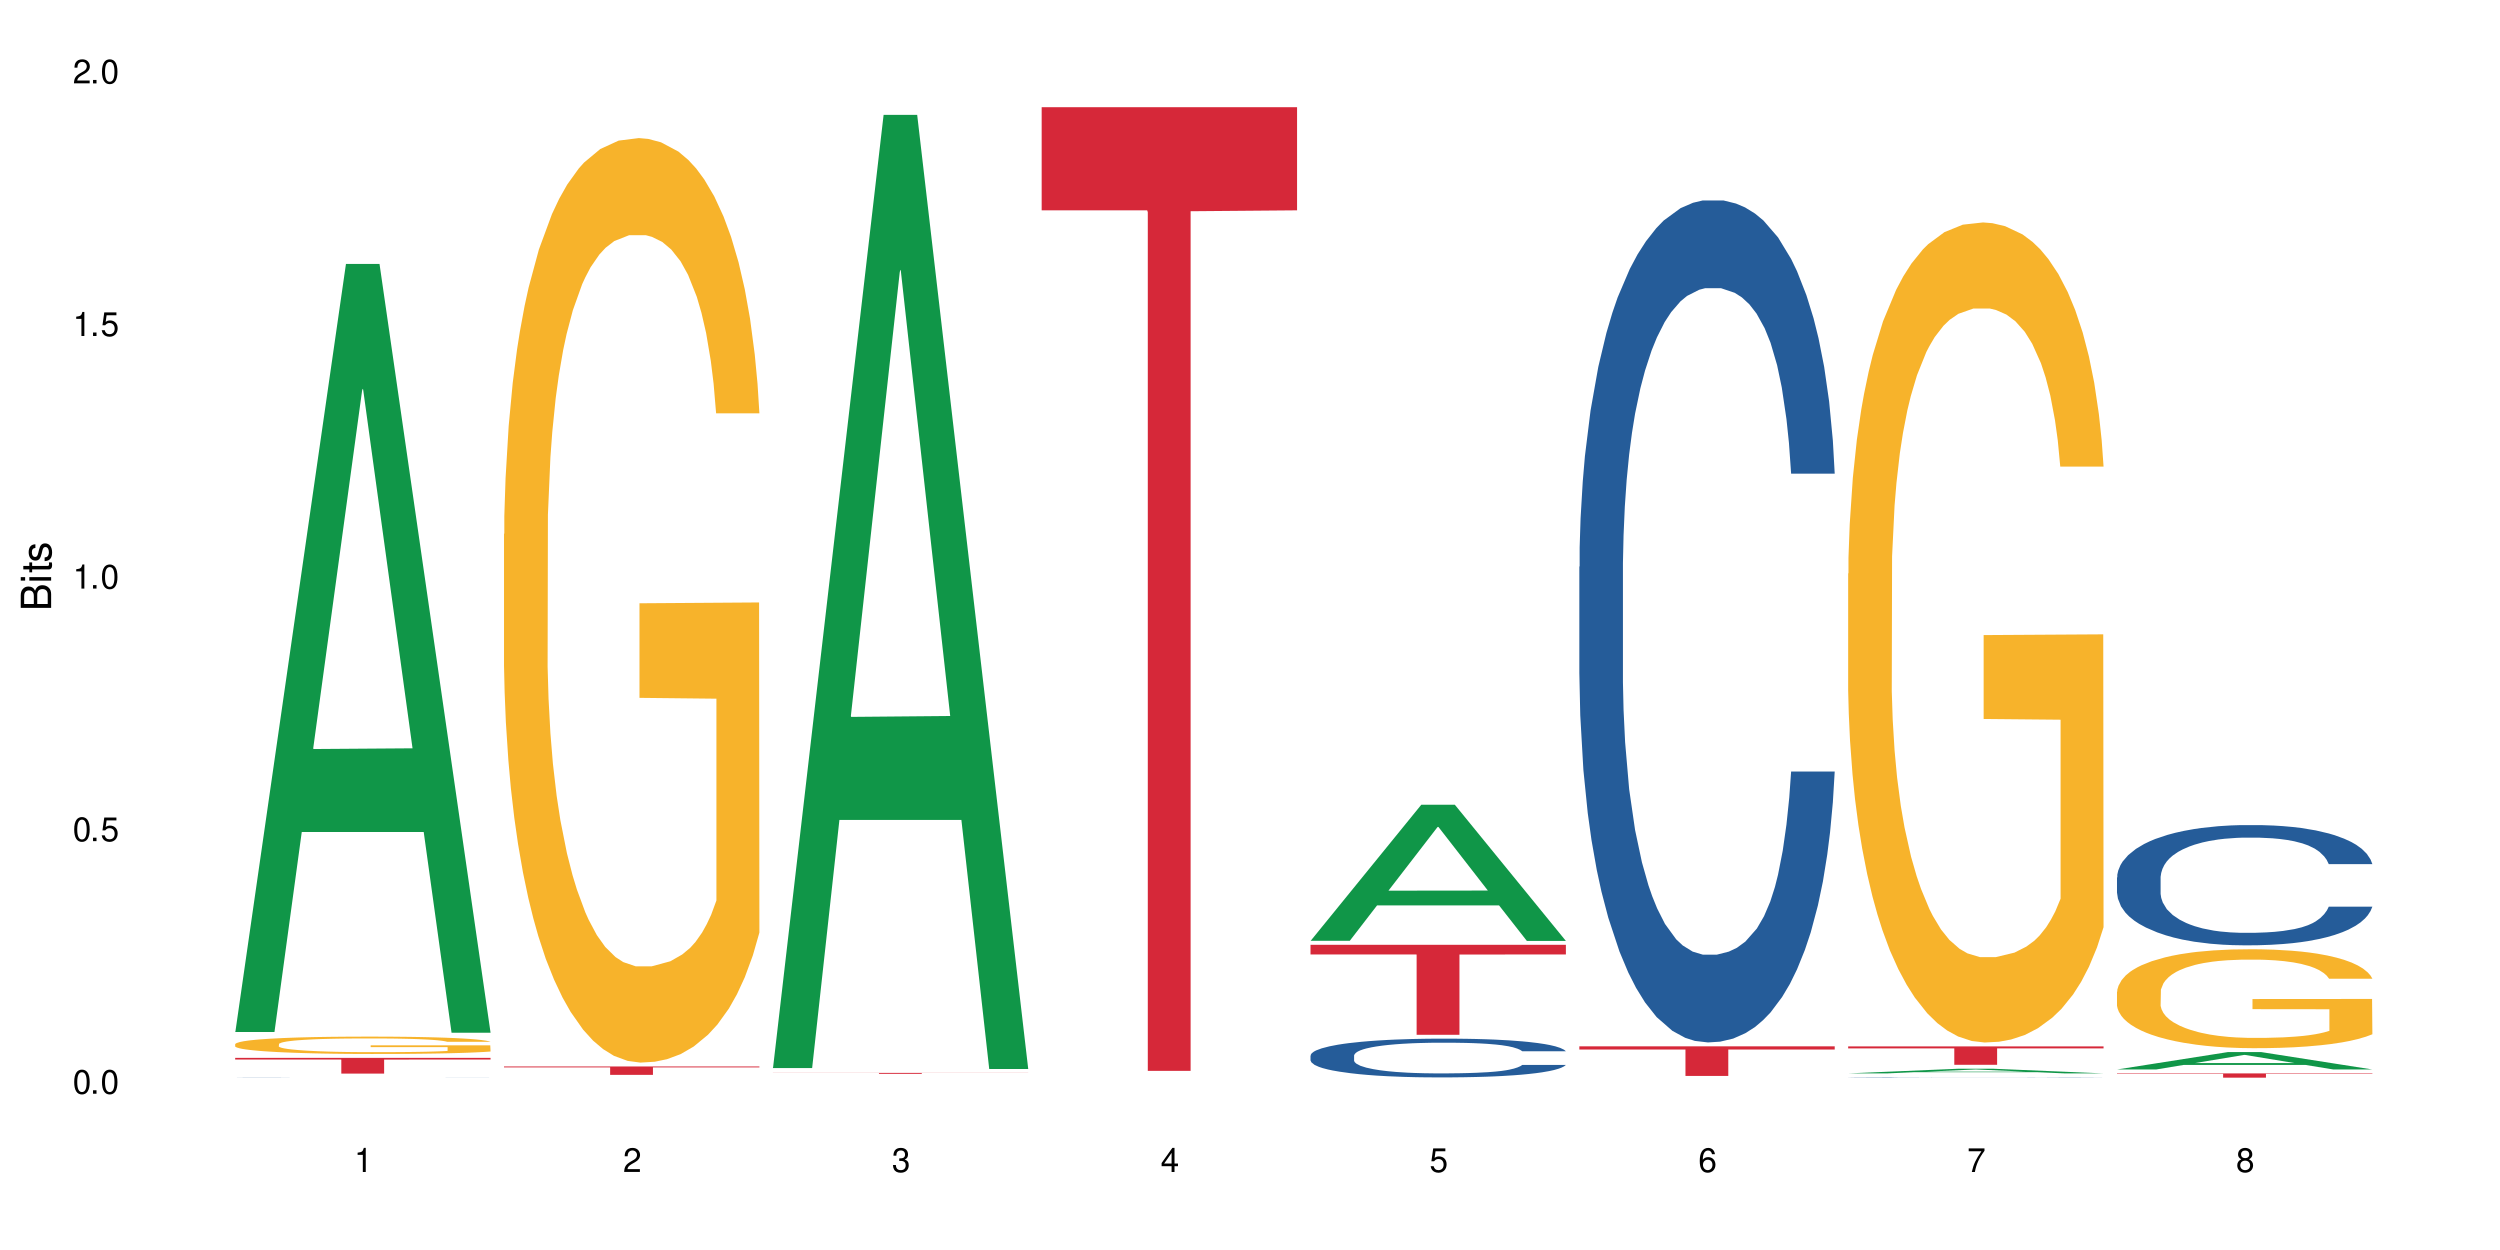 <?xml version="1.0" encoding="UTF-8"?>
<svg xmlns="http://www.w3.org/2000/svg" xmlns:xlink="http://www.w3.org/1999/xlink" width="720" height="360" viewBox="0 0 720 360">
<defs>
<g>
<g id="glyph-0-0">
</g>
<g id="glyph-0-1">
<path d="M 2.641 -6.938 C 2 -6.938 1.422 -6.656 1.078 -6.172 C 0.641 -5.562 0.406 -4.641 0.406 -3.359 C 0.406 -1.016 1.188 0.219 2.641 0.219 C 4.078 0.219 4.859 -1.016 4.859 -3.297 C 4.859 -4.641 4.656 -5.547 4.203 -6.172 C 3.844 -6.656 3.281 -6.938 2.641 -6.938 Z M 2.641 -6.188 C 3.547 -6.188 4 -5.25 4 -3.375 C 4 -1.406 3.562 -0.484 2.625 -0.484 C 1.734 -0.484 1.281 -1.438 1.281 -3.344 C 1.281 -5.25 1.734 -6.188 2.641 -6.188 Z M 2.641 -6.188 "/>
</g>
<g id="glyph-0-2">
<path d="M 1.828 -1 L 0.828 -1 L 0.828 0 L 1.828 0 Z M 1.828 -1 "/>
</g>
<g id="glyph-0-3">
<path d="M 4.562 -6.797 L 1.062 -6.797 L 0.547 -3.094 L 1.328 -3.094 C 1.719 -3.562 2.047 -3.734 2.578 -3.734 C 3.484 -3.734 4.062 -3.109 4.062 -2.094 C 4.062 -1.125 3.484 -0.531 2.578 -0.531 C 1.828 -0.531 1.375 -0.906 1.188 -1.672 L 0.328 -1.672 C 0.453 -1.109 0.547 -0.844 0.75 -0.594 C 1.125 -0.078 1.828 0.219 2.594 0.219 C 3.969 0.219 4.922 -0.781 4.922 -2.219 C 4.922 -3.562 4.031 -4.484 2.719 -4.484 C 2.25 -4.484 1.859 -4.359 1.469 -4.062 L 1.734 -5.969 L 4.562 -5.969 Z M 4.562 -6.797 "/>
</g>
<g id="glyph-0-4">
<path d="M 2.484 -4.938 L 2.484 0 L 3.328 0 L 3.328 -6.938 L 2.766 -6.938 C 2.469 -5.875 2.281 -5.734 0.984 -5.562 L 0.984 -4.938 Z M 2.484 -4.938 "/>
</g>
<g id="glyph-0-5">
<path d="M 4.859 -0.828 L 1.281 -0.828 C 1.359 -1.406 1.672 -1.781 2.5 -2.281 L 3.469 -2.828 C 4.406 -3.344 4.906 -4.062 4.906 -4.906 C 4.906 -5.484 4.672 -6.031 4.266 -6.406 C 3.859 -6.766 3.375 -6.938 2.719 -6.938 C 1.859 -6.938 1.219 -6.625 0.844 -6.031 C 0.609 -5.672 0.5 -5.234 0.484 -4.531 L 1.328 -4.531 C 1.359 -5.016 1.406 -5.281 1.531 -5.516 C 1.75 -5.938 2.188 -6.203 2.703 -6.203 C 3.469 -6.203 4.031 -5.641 4.031 -4.891 C 4.031 -4.344 3.719 -3.859 3.125 -3.516 L 2.234 -3 C 0.812 -2.172 0.406 -1.531 0.328 -0.016 L 4.859 -0.016 Z M 4.859 -0.828 "/>
</g>
<g id="glyph-0-6">
<path d="M 2.125 -3.188 L 2.578 -3.188 C 3.5 -3.188 3.984 -2.766 3.984 -1.922 C 3.984 -1.062 3.469 -0.531 2.594 -0.531 C 1.656 -0.531 1.203 -1 1.156 -2.016 L 0.312 -2.016 C 0.344 -1.453 0.438 -1.094 0.609 -0.781 C 0.953 -0.109 1.625 0.219 2.547 0.219 C 3.953 0.219 4.859 -0.625 4.859 -1.938 C 4.859 -2.828 4.516 -3.297 3.703 -3.594 C 4.344 -3.844 4.656 -4.328 4.656 -5.031 C 4.656 -6.219 3.875 -6.938 2.578 -6.938 C 1.203 -6.938 0.484 -6.172 0.453 -4.703 L 1.297 -4.703 C 1.312 -5.125 1.344 -5.359 1.453 -5.578 C 1.641 -5.969 2.062 -6.203 2.594 -6.203 C 3.344 -6.203 3.797 -5.75 3.797 -5 C 3.797 -4.516 3.609 -4.219 3.25 -4.047 C 3.016 -3.953 2.703 -3.922 2.125 -3.906 Z M 2.125 -3.188 "/>
</g>
<g id="glyph-0-7">
<path d="M 3.141 -1.672 L 3.141 0 L 3.984 0 L 3.984 -1.672 L 4.984 -1.672 L 4.984 -2.438 L 3.984 -2.438 L 3.984 -6.938 L 3.359 -6.938 L 0.266 -2.578 L 0.266 -1.672 Z M 3.141 -2.438 L 1 -2.438 L 3.141 -5.5 Z M 3.141 -2.438 "/>
</g>
<g id="glyph-0-8">
<path d="M 4.781 -5.125 C 4.609 -6.266 3.891 -6.938 2.844 -6.938 C 2.094 -6.938 1.422 -6.578 1.031 -5.953 C 0.594 -5.266 0.406 -4.422 0.406 -3.172 C 0.406 -2 0.578 -1.25 0.984 -0.641 C 1.359 -0.078 1.953 0.219 2.703 0.219 C 3.984 0.219 4.922 -0.75 4.922 -2.094 C 4.922 -3.375 4.062 -4.281 2.844 -4.281 C 2.172 -4.281 1.641 -4.031 1.281 -3.516 C 1.281 -5.234 1.828 -6.188 2.797 -6.188 C 3.391 -6.188 3.797 -5.797 3.938 -5.125 Z M 2.734 -3.531 C 3.547 -3.531 4.062 -2.953 4.062 -2.031 C 4.062 -1.156 3.484 -0.531 2.703 -0.531 C 1.922 -0.531 1.328 -1.188 1.328 -2.078 C 1.328 -2.938 1.906 -3.531 2.734 -3.531 Z M 2.734 -3.531 "/>
</g>
<g id="glyph-0-9">
<path d="M 4.984 -6.797 L 0.438 -6.797 L 0.438 -5.969 L 4.109 -5.969 C 2.5 -3.656 1.828 -2.234 1.328 0 L 2.219 0 C 2.594 -2.172 3.453 -4.047 4.984 -6.094 Z M 4.984 -6.797 "/>
</g>
<g id="glyph-0-10">
<path d="M 3.75 -3.656 C 4.469 -4.094 4.688 -4.438 4.688 -5.078 C 4.688 -6.172 3.844 -6.938 2.641 -6.938 C 1.438 -6.938 0.594 -6.172 0.594 -5.094 C 0.594 -4.438 0.812 -4.094 1.516 -3.656 C 0.734 -3.266 0.359 -2.703 0.359 -1.922 C 0.359 -0.656 1.281 0.219 2.641 0.219 C 3.984 0.219 4.922 -0.656 4.922 -1.922 C 4.922 -2.703 4.531 -3.266 3.75 -3.656 Z M 2.641 -6.188 C 3.359 -6.188 3.812 -5.75 3.812 -5.062 C 3.812 -4.406 3.344 -3.984 2.641 -3.984 C 1.922 -3.984 1.453 -4.406 1.453 -5.078 C 1.453 -5.75 1.922 -6.188 2.641 -6.188 Z M 2.641 -3.266 C 3.484 -3.266 4.062 -2.719 4.062 -1.906 C 4.062 -1.078 3.484 -0.531 2.625 -0.531 C 1.797 -0.531 1.219 -1.094 1.219 -1.906 C 1.219 -2.719 1.781 -3.266 2.641 -3.266 Z M 2.641 -3.266 "/>
</g>
<g id="glyph-1-0">
</g>
<g id="glyph-1-1">
<path d="M 0 -0.953 L 0 -4.891 C 0 -5.719 -0.234 -6.344 -0.734 -6.797 C -1.188 -7.234 -1.812 -7.469 -2.5 -7.469 C -3.547 -7.469 -4.188 -7 -4.625 -5.875 C -4.984 -6.688 -5.625 -7.094 -6.531 -7.094 C -7.172 -7.094 -7.734 -6.859 -8.141 -6.391 C -8.562 -5.922 -8.75 -5.344 -8.75 -4.5 L -8.75 -0.953 Z M -4.984 -2.062 L -7.766 -2.062 L -7.766 -4.219 C -7.766 -4.844 -7.688 -5.203 -7.453 -5.5 C -7.219 -5.812 -6.859 -5.969 -6.375 -5.969 C -5.891 -5.969 -5.531 -5.812 -5.297 -5.5 C -5.062 -5.203 -4.984 -4.844 -4.984 -4.219 Z M -0.984 -2.062 L -4 -2.062 L -4 -4.781 C -4 -5.766 -3.438 -6.359 -2.484 -6.359 C -1.547 -6.359 -0.984 -5.766 -0.984 -4.781 Z M -0.984 -2.062 "/>
</g>
<g id="glyph-1-2">
<path d="M -6.281 -1.797 L -6.281 -0.797 L 0 -0.797 L 0 -1.797 Z M -8.75 -1.797 L -8.75 -0.797 L -7.484 -0.797 L -7.484 -1.797 Z M -8.75 -1.797 "/>
</g>
<g id="glyph-1-3">
<path d="M -6.281 -3.047 L -6.281 -2.016 L -8.016 -2.016 L -8.016 -1.016 L -6.281 -1.016 L -6.281 -0.172 L -5.469 -0.172 L -5.469 -1.016 L -0.719 -1.016 C -0.078 -1.016 0.281 -1.453 0.281 -2.234 C 0.281 -2.5 0.25 -2.719 0.188 -3.047 L -0.641 -3.047 C -0.609 -2.906 -0.594 -2.766 -0.594 -2.562 C -0.594 -2.141 -0.719 -2.016 -1.156 -2.016 L -5.469 -2.016 L -5.469 -3.047 Z M -6.281 -3.047 "/>
</g>
<g id="glyph-1-4">
<path d="M -4.531 -5.25 C -5.766 -5.25 -6.469 -4.422 -6.469 -2.969 C -6.469 -1.516 -5.719 -0.562 -4.547 -0.562 C -3.562 -0.562 -3.094 -1.062 -2.734 -2.562 L -2.516 -3.484 C -2.344 -4.188 -2.094 -4.469 -1.641 -4.469 C -1.047 -4.469 -0.641 -3.875 -0.641 -3 C -0.641 -2.453 -0.797 -2 -1.062 -1.75 C -1.25 -1.594 -1.422 -1.531 -1.875 -1.469 L -1.875 -0.406 C -0.422 -0.453 0.281 -1.266 0.281 -2.922 C 0.281 -4.5 -0.5 -5.516 -1.719 -5.516 C -2.656 -5.516 -3.172 -4.984 -3.469 -3.734 L -3.703 -2.766 C -3.891 -1.953 -4.156 -1.609 -4.594 -1.609 C -5.188 -1.609 -5.547 -2.125 -5.547 -2.938 C -5.547 -3.75 -5.203 -4.172 -4.531 -4.203 Z M -4.531 -5.25 "/>
</g>
</g>
</defs>
<rect x="-72" y="-36" width="864" height="432" fill="rgb(100%, 100%, 100%)" fill-opacity="1"/>
<path fill-rule="nonzero" fill="rgb(6.275%, 58.824%, 28.235%)" fill-opacity="1" d="M 67.73 297.215 L 67.809 297.008 L 99.637 76.012 L 109.301 76.012 L 141.281 297.422 L 130.047 297.422 L 122.031 239.625 L 86.906 239.625 L 79.047 297.215 L 67.73 297.215 L 90.285 215.719 L 118.809 215.512 L 104.586 112.188 L 104.43 111.977 L 104.27 112.602 L 90.207 215.512 L 90.285 215.719 Z M 67.73 297.215 "/>
<path fill-rule="nonzero" fill="rgb(14.51%, 36.078%, 60%)" fill-opacity="1" d="M 67.73 310.344 L 67.82 310.344 L 67.82 310.34 L 68.09 310.34 L 68.719 310.336 L 69.344 310.336 L 70.961 310.332 L 73.203 310.328 L 77.238 310.328 L 78.766 310.324 L 84.504 310.324 L 86.926 310.32 L 124.957 310.32 L 128.727 310.324 L 133.121 310.324 L 135.184 310.328 L 138.234 310.328 L 139.668 310.332 L 140.746 310.336 L 141.281 310.336 L 128.098 310.336 L 127.379 310.332 L 126.035 310.332 L 124.688 310.328 L 118.77 310.328 L 116.707 310.324 L 96.883 310.324 L 94.191 310.328 L 86.656 310.328 L 85.312 310.332 L 83.785 310.332 L 82.891 310.336 L 81.363 310.336 L 80.828 310.34 L 80.469 310.34 L 80.289 310.344 L 80.289 310.352 L 80.469 310.352 L 80.918 310.355 L 82.082 310.355 L 83.785 310.359 L 85.762 310.363 L 90.156 310.363 L 92.398 310.367 L 120.922 310.367 L 122.715 310.363 L 124.957 310.363 L 126.305 310.359 L 128.188 310.359 L 128.727 310.355 L 141.281 310.355 L 140.746 310.359 L 139.938 310.359 L 139.129 310.363 L 136.441 310.363 L 134.375 310.367 L 130.43 310.367 L 128.367 310.371 L 118.32 310.371 L 115.539 310.375 L 98.227 310.375 L 94.551 310.371 L 81.812 310.371 L 79.301 310.367 L 76.074 310.367 L 74.098 310.363 L 72.754 310.363 L 71.23 310.359 L 70.152 310.359 L 68.898 310.355 L 68 310.352 L 67.73 310.352 Z M 67.73 310.344 "/>
<path fill-rule="nonzero" fill="rgb(96.863%, 70.196%, 16.863%)" fill-opacity="1" d="M 67.73 300.688 L 67.82 300.684 L 67.82 300.59 L 68.18 300.387 L 69.078 300.102 L 70.242 299.867 L 71.5 299.688 L 72.305 299.59 L 73.652 299.453 L 74.816 299.352 L 77.777 299.148 L 81.543 298.957 L 83.609 298.875 L 85.941 298.797 L 89.258 298.711 L 90.785 298.676 L 95.449 298.605 L 100.738 298.559 L 106.57 298.543 L 109.262 298.551 L 112.938 298.566 L 117.961 298.617 L 120.832 298.664 L 123.074 298.711 L 125.406 298.77 L 128.277 298.859 L 130.969 298.969 L 133.121 299.078 L 135.273 299.215 L 137.066 299.363 L 138.594 299.523 L 139.938 299.715 L 140.746 299.875 L 141.281 300.035 L 128.816 300.035 L 128.098 299.875 L 127.289 299.75 L 125.945 299.598 L 124.598 299.488 L 123.254 299.402 L 120.742 299.285 L 118.59 299.211 L 115.898 299.148 L 113.297 299.105 L 110.336 299.078 L 108.543 299.07 L 103.789 299.07 L 99.484 299.102 L 96.973 299.137 L 95.18 299.176 L 92.668 299.242 L 91.141 299.297 L 90.246 299.336 L 87.555 299.477 L 85.762 299.605 L 84.773 299.691 L 83.52 299.828 L 82.621 299.949 L 81.633 300.133 L 81.098 300.27 L 80.379 300.582 L 80.289 301.402 L 80.559 301.578 L 81.098 301.766 L 81.812 301.93 L 82.891 302.102 L 83.965 302.234 L 85.852 302.414 L 87.465 302.531 L 88.719 302.609 L 91.141 302.73 L 92.129 302.773 L 94.461 302.855 L 96.883 302.918 L 99.844 302.973 L 102.086 303 L 105.672 303.023 L 110.246 303.023 L 115.629 302.996 L 119.039 302.961 L 121.371 302.922 L 122.895 302.891 L 124.777 302.84 L 126.125 302.797 L 127.379 302.746 L 128.906 302.668 L 128.906 301.578 L 106.75 301.57 L 106.75 301.062 L 141.195 301.055 L 141.281 302.84 L 139.398 302.965 L 137.066 303.082 L 134.824 303.176 L 132.492 303.254 L 129.176 303.34 L 126.484 303.395 L 122.355 303.457 L 118.59 303.5 L 114.645 303.527 L 111.145 303.539 L 107.02 303.543 L 103.34 303.535 L 99.395 303.508 L 96.254 303.473 L 93.383 303.426 L 90.516 303.367 L 86.926 303.27 L 84.594 303.191 L 82.172 303.098 L 79.75 302.984 L 77.598 302.859 L 76.164 302.766 L 74.727 302.656 L 73.203 302.516 L 71.766 302.363 L 70.691 302.219 L 69.703 302.062 L 68.988 301.91 L 68.27 301.703 L 67.91 301.539 L 67.73 301.398 Z M 67.73 300.688 "/>
<path fill-rule="nonzero" fill="rgb(83.922%, 15.686%, 22.353%)" fill-opacity="1" d="M 67.73 304.668 L 141.281 304.668 L 141.281 305.152 L 110.629 305.156 L 110.629 309.195 L 98.297 309.195 L 98.297 305.16 L 98.117 305.152 L 67.73 305.152 Z M 67.73 304.668 "/>
<path fill-rule="nonzero" fill="rgb(96.863%, 70.196%, 16.863%)" fill-opacity="1" d="M 145.156 153.809 L 145.242 153.566 L 145.242 148.703 L 145.602 137.758 L 146.5 122.684 L 147.664 110.281 L 148.922 100.555 L 149.73 95.449 L 151.074 88.156 L 152.242 82.805 L 155.199 71.863 L 158.969 61.648 L 161.031 57.273 L 163.363 53.141 L 166.684 48.52 L 168.207 46.816 L 172.871 42.926 L 178.164 40.496 L 183.992 39.766 L 186.684 40.008 L 190.363 40.98 L 195.387 43.656 L 198.254 46.086 L 200.496 48.52 L 202.828 51.68 L 205.699 56.543 L 208.391 62.379 L 210.543 68.215 L 212.695 75.512 L 214.492 83.293 L 216.016 91.801 L 217.359 102.016 L 218.168 110.523 L 218.707 119.035 L 206.238 119.035 L 205.52 110.523 L 204.715 103.961 L 203.367 95.938 L 202.023 90.102 L 200.676 85.48 L 198.164 79.156 L 196.012 75.266 L 193.32 71.863 L 190.723 69.676 L 187.762 68.215 L 185.969 67.73 L 181.211 67.73 L 176.906 69.43 L 174.395 71.375 L 172.602 73.32 L 170.09 76.969 L 168.566 79.887 L 167.668 81.832 L 164.977 89.371 L 163.184 96.18 L 162.195 100.801 L 160.941 108.094 L 160.043 114.66 L 159.059 124.387 L 158.52 131.68 L 157.801 148.215 L 157.711 191.984 L 157.98 201.223 L 158.52 211.195 L 159.238 219.949 L 160.312 229.188 L 161.391 236.238 L 163.273 245.723 L 164.887 252.043 L 166.145 256.18 L 168.566 262.742 L 169.551 264.934 L 171.883 269.309 L 174.305 272.715 L 177.266 275.633 L 179.508 277.09 L 183.098 278.305 L 187.672 278.305 L 193.055 276.848 L 196.461 274.902 L 198.793 272.957 L 200.32 271.254 L 202.203 268.578 L 203.547 266.148 L 204.805 263.473 L 206.328 259.34 L 206.328 201.223 L 184.172 200.98 L 184.172 173.746 L 218.617 173.504 L 218.707 268.578 L 216.824 275.145 L 214.492 281.469 L 212.25 286.332 L 209.918 290.465 L 206.598 295.082 L 203.906 298 L 199.781 301.406 L 196.012 303.594 L 192.066 305.055 L 188.566 305.781 L 184.441 306.027 L 180.766 305.539 L 176.816 304.082 L 173.68 302.137 L 170.809 299.703 L 167.938 296.543 L 164.352 291.438 L 162.016 287.305 L 159.594 282.195 L 157.172 276.117 L 155.02 269.551 L 153.586 264.445 L 152.152 258.609 L 150.625 251.316 L 149.191 243.047 L 148.113 235.508 L 147.129 227 L 146.41 218.977 L 145.691 208.031 L 145.332 199.277 L 145.156 191.742 Z M 145.156 153.809 "/>
<path fill-rule="nonzero" fill="rgb(83.922%, 15.686%, 22.353%)" fill-opacity="1" d="M 145.156 307.148 L 218.707 307.148 L 218.707 307.406 L 188.051 307.41 L 188.051 309.559 L 175.719 309.559 L 175.719 307.41 L 175.539 307.406 L 145.156 307.406 Z M 145.156 307.148 "/>
<path fill-rule="nonzero" fill="rgb(6.275%, 58.824%, 28.235%)" fill-opacity="1" d="M 222.578 307.609 L 222.656 307.352 L 254.48 33.074 L 264.148 33.074 L 296.129 307.867 L 284.895 307.867 L 276.879 236.137 L 241.75 236.137 L 233.895 307.609 L 222.578 307.609 L 245.129 206.465 L 273.656 206.207 L 259.434 77.969 L 259.273 77.711 L 259.117 78.488 L 245.051 206.207 L 245.129 206.465 Z M 222.578 307.609 "/>
<path fill-rule="nonzero" fill="rgb(83.922%, 15.686%, 22.353%)" fill-opacity="1" d="M 222.578 308.992 L 296.129 308.992 L 296.129 309.02 L 265.477 309.02 L 265.477 309.262 L 253.141 309.262 L 253.141 309.02 L 222.578 309.02 Z M 222.578 308.992 "/>
<path fill-rule="nonzero" fill="rgb(83.922%, 15.686%, 22.353%)" fill-opacity="1" d="M 300 30.867 L 373.555 30.867 L 373.555 60.574 L 342.898 60.836 L 342.898 308.41 L 330.566 308.41 L 330.566 61.098 L 330.387 60.574 L 300 60.574 Z M 300 30.867 "/>
<path fill-rule="nonzero" fill="rgb(6.275%, 58.824%, 28.235%)" fill-opacity="1" d="M 377.426 270.949 L 377.504 270.914 L 409.328 231.766 L 418.992 231.766 L 450.977 270.988 L 439.738 270.988 L 431.723 260.75 L 396.598 260.75 L 388.738 270.949 L 377.426 270.949 L 399.977 256.512 L 428.504 256.477 L 414.277 238.172 L 414.121 238.137 L 413.965 238.246 L 399.898 256.477 L 399.977 256.512 Z M 377.426 270.949 "/>
<path fill-rule="nonzero" fill="rgb(14.51%, 36.078%, 60%)" fill-opacity="1" d="M 377.426 303.992 L 377.516 303.98 L 377.516 303.738 L 377.781 303.348 L 378.41 302.859 L 379.039 302.523 L 380.652 301.922 L 382.895 301.34 L 385.227 300.891 L 386.934 300.625 L 388.457 300.422 L 391.957 300.047 L 394.199 299.852 L 396.621 299.68 L 399.578 299.504 L 401.734 299.402 L 406.574 299.238 L 410.164 299.168 L 412.945 299.137 L 418.953 299.137 L 422.543 299.18 L 425.145 299.23 L 428.016 299.312 L 430.438 299.402 L 434.652 299.629 L 438.418 299.914 L 440.125 300.074 L 442.812 300.391 L 444.879 300.699 L 446.312 300.965 L 447.926 301.34 L 449.363 301.801 L 450.438 302.32 L 450.977 302.758 L 438.418 302.758 L 437.789 302.352 L 437.074 302.035 L 435.727 301.617 L 434.383 301.32 L 432.5 301.023 L 430.793 300.832 L 428.461 300.637 L 426.398 300.516 L 424.246 300.422 L 422.184 300.363 L 418.238 300.301 L 413.664 300.301 L 411.957 300.32 L 408.461 300.402 L 406.574 300.473 L 403.887 300.617 L 402 300.75 L 399.758 300.953 L 398.234 301.125 L 396.352 301.391 L 395.004 301.625 L 393.48 301.961 L 392.582 302.219 L 391.777 302.504 L 391.059 302.84 L 390.52 303.195 L 390.16 303.574 L 389.98 303.941 L 389.98 305.523 L 390.16 305.891 L 390.609 306.316 L 391.777 306.938 L 393.48 307.48 L 395.453 307.906 L 397.336 308.215 L 398.414 308.355 L 399.848 308.52 L 402.09 308.723 L 405.32 308.926 L 407.203 309.008 L 410.074 309.09 L 413.035 309.133 L 416.98 309.133 L 420.48 309.09 L 422.812 309.039 L 425.234 308.957 L 428.551 308.785 L 430.613 308.621 L 432.41 308.43 L 433.754 308.234 L 434.652 308.07 L 435.996 307.754 L 437.074 307.406 L 437.879 307.051 L 438.418 306.703 L 450.977 306.703 L 450.438 307.113 L 449.633 307.512 L 448.824 307.805 L 447.566 308.164 L 446.133 308.48 L 444.07 308.836 L 442.367 309.07 L 440.125 309.324 L 438.059 309.52 L 435.816 309.691 L 432.5 309.895 L 430.348 310 L 428.016 310.09 L 425.234 310.172 L 421.734 310.242 L 417.969 310.285 L 414.469 310.293 L 410.703 310.273 L 407.922 310.234 L 404.242 310.141 L 399.668 309.957 L 396.352 309.766 L 393.75 309.57 L 391.508 309.367 L 388.996 309.09 L 385.766 308.641 L 383.793 308.297 L 382.449 308.012 L 380.922 307.613 L 379.848 307.254 L 378.59 306.684 L 377.695 305.961 L 377.426 305.398 Z M 377.426 303.992 "/>
<path fill-rule="nonzero" fill="rgb(83.922%, 15.686%, 22.353%)" fill-opacity="1" d="M 377.426 272.109 L 450.977 272.109 L 450.977 274.883 L 420.324 274.906 L 420.324 298.016 L 407.988 298.016 L 407.988 274.93 L 407.809 274.883 L 377.426 274.883 Z M 377.426 272.109 "/>
<path fill-rule="nonzero" fill="rgb(14.51%, 36.078%, 60%)" fill-opacity="1" d="M 454.848 163.242 L 454.938 163.02 L 454.938 157.699 L 455.207 149.277 L 455.836 138.637 L 456.461 131.324 L 458.078 118.246 L 460.32 105.609 L 462.652 95.859 L 464.355 90.094 L 465.879 85.66 L 469.379 77.461 L 471.621 73.25 L 474.043 69.48 L 477.004 65.715 L 479.156 63.496 L 484 59.949 L 487.586 58.398 L 490.367 57.734 L 496.379 57.734 L 499.965 58.621 L 502.566 59.73 L 505.438 61.5 L 507.859 63.496 L 512.074 68.371 L 515.844 74.578 L 517.547 78.125 L 520.238 84.996 L 522.301 91.648 L 523.734 97.41 L 525.352 105.609 L 526.785 115.586 L 527.863 126.891 L 528.398 136.422 L 515.844 136.422 L 515.215 127.555 L 514.496 120.684 L 513.152 111.594 L 511.805 105.168 L 509.922 98.738 L 508.219 94.527 L 505.887 90.316 L 503.824 87.656 L 501.672 85.66 L 499.605 84.332 L 495.66 83.004 L 491.086 83.004 L 489.383 83.445 L 485.883 85.219 L 484 86.77 L 481.309 89.875 L 479.426 92.754 L 477.184 97.188 L 475.656 100.957 L 473.773 106.719 L 472.43 111.816 L 470.902 119.133 L 470.008 124.672 L 469.199 130.879 L 468.48 138.195 L 467.945 145.953 L 467.586 154.152 L 467.406 162.133 L 467.406 196.488 L 467.586 204.469 L 468.035 213.777 L 469.199 227.301 L 470.902 239.047 L 472.879 248.355 L 474.762 255.004 L 475.836 258.109 L 477.273 261.656 L 479.516 266.09 L 482.742 270.523 L 484.629 272.293 L 487.496 274.066 L 490.457 274.953 L 494.406 274.953 L 497.902 274.066 L 500.234 272.961 L 502.656 271.188 L 505.977 267.418 L 508.039 263.871 L 509.832 259.66 L 511.18 255.449 L 512.074 251.902 L 513.422 245.031 L 514.496 237.496 L 515.305 229.738 L 515.844 222.199 L 528.398 222.199 L 527.863 231.066 L 527.055 239.711 L 526.246 246.141 L 524.992 253.898 L 523.555 260.77 L 521.492 268.527 L 519.789 273.625 L 517.547 279.168 L 515.484 283.379 L 513.242 287.145 L 509.922 291.578 L 507.77 293.797 L 505.438 295.789 L 502.656 297.562 L 499.16 299.113 L 495.391 300 L 491.895 300.223 L 488.125 299.781 L 485.344 298.895 L 481.668 296.898 L 477.094 292.91 L 473.773 288.699 L 471.172 284.484 L 468.93 280.055 L 466.418 274.066 L 463.191 264.316 L 461.215 256.777 L 459.871 250.574 L 458.348 241.93 L 457.27 234.172 L 456.016 221.758 L 455.117 206.02 L 454.848 193.828 Z M 454.848 163.242 "/>
<path fill-rule="nonzero" fill="rgb(83.922%, 15.686%, 22.353%)" fill-opacity="1" d="M 454.848 301.348 L 528.398 301.348 L 528.398 302.258 L 497.746 302.266 L 497.746 309.867 L 485.414 309.867 L 485.414 302.273 L 485.234 302.258 L 454.848 302.258 Z M 454.848 301.348 "/>
<path fill-rule="nonzero" fill="rgb(6.275%, 58.824%, 28.235%)" fill-opacity="1" d="M 532.27 309.137 L 532.352 309.137 L 564.176 307.789 L 573.84 307.789 L 605.824 309.137 L 594.586 309.137 L 586.57 308.785 L 551.445 308.785 L 543.586 309.137 L 532.27 309.137 L 554.824 308.641 L 583.348 308.637 L 569.125 308.008 L 568.969 308.008 L 568.812 308.012 L 554.746 308.637 L 554.824 308.641 Z M 532.27 309.137 "/>
<path fill-rule="nonzero" fill="rgb(14.51%, 36.078%, 60%)" fill-opacity="1" d="M 532.27 310.309 L 532.359 310.309 L 532.629 310.305 L 533.258 310.297 L 533.887 310.293 L 535.5 310.289 L 537.742 310.281 L 540.074 310.277 L 541.777 310.277 L 543.305 310.273 L 546.801 310.27 L 549.043 310.27 L 551.465 310.266 L 554.426 310.266 L 556.578 310.262 L 585.281 310.262 L 589.5 310.266 L 593.266 310.27 L 594.969 310.27 L 597.66 310.273 L 599.723 310.277 L 601.16 310.277 L 602.773 310.281 L 604.207 310.289 L 605.285 310.293 L 605.824 310.297 L 593.266 310.297 L 592.637 310.293 L 591.922 310.289 L 590.574 310.285 L 589.23 310.281 L 587.344 310.281 L 585.641 310.277 L 583.309 310.277 L 581.246 310.273 L 561.422 310.273 L 558.73 310.277 L 554.605 310.277 L 553.082 310.281 L 551.199 310.285 L 549.852 310.285 L 548.328 310.289 L 547.43 310.293 L 546.621 310.293 L 545.906 310.297 L 545.367 310.301 L 545.008 310.305 L 544.828 310.309 L 544.828 310.324 L 545.008 310.328 L 545.457 310.332 L 546.621 310.34 L 548.328 310.344 L 550.301 310.348 L 552.184 310.352 L 553.262 310.355 L 554.695 310.355 L 556.938 310.359 L 562.051 310.359 L 564.922 310.363 L 575.324 310.363 L 577.656 310.359 L 583.398 310.359 L 585.461 310.355 L 587.254 310.355 L 588.602 310.352 L 589.5 310.352 L 590.844 310.348 L 591.922 310.344 L 592.727 310.34 L 593.266 310.336 L 605.824 310.336 L 605.285 310.34 L 604.477 310.344 L 603.672 310.348 L 602.414 310.352 L 600.98 310.355 L 598.918 310.359 L 597.211 310.363 L 594.969 310.363 L 592.906 310.367 L 590.664 310.367 L 587.344 310.371 L 580.078 310.371 L 576.582 310.375 L 562.77 310.375 L 559.09 310.371 L 554.516 310.371 L 551.199 310.367 L 548.598 310.367 L 546.355 310.363 L 543.844 310.363 L 540.613 310.355 L 538.641 310.352 L 537.293 310.352 L 535.77 310.348 L 534.691 310.344 L 533.438 310.336 L 532.539 310.328 L 532.27 310.324 Z M 532.27 310.309 "/>
<path fill-rule="nonzero" fill="rgb(96.863%, 70.196%, 16.863%)" fill-opacity="1" d="M 532.27 165.219 L 532.359 165.004 L 532.359 160.688 L 532.719 150.984 L 533.617 137.609 L 534.781 126.609 L 536.039 117.984 L 536.844 113.453 L 538.191 106.984 L 539.355 102.238 L 542.316 92.531 L 546.086 83.473 L 548.148 79.59 L 550.48 75.922 L 553.797 71.824 L 555.324 70.316 L 559.988 66.863 L 565.281 64.707 L 571.109 64.062 L 573.801 64.277 L 577.48 65.141 L 582.5 67.512 L 585.371 69.668 L 587.613 71.824 L 589.945 74.629 L 592.816 78.945 L 595.508 84.121 L 597.66 89.297 L 599.812 95.766 L 601.609 102.668 L 603.133 110.219 L 604.477 119.277 L 605.285 126.824 L 605.824 134.375 L 593.355 134.375 L 592.637 126.824 L 591.832 121.004 L 590.484 113.887 L 589.141 108.707 L 587.793 104.609 L 585.281 99.004 L 583.129 95.551 L 580.438 92.531 L 577.836 90.59 L 574.879 89.297 L 573.082 88.863 L 568.328 88.863 L 564.023 90.375 L 561.512 92.102 L 559.719 93.824 L 557.207 97.062 L 555.684 99.648 L 554.785 101.375 L 552.094 108.062 L 550.301 114.102 L 549.312 118.199 L 548.059 124.668 L 547.16 130.492 L 546.176 139.121 L 545.637 145.59 L 544.918 160.258 L 544.828 199.082 L 545.098 207.277 L 545.637 216.121 L 546.355 223.887 L 547.43 232.082 L 548.508 238.336 L 550.391 246.75 L 552.004 252.355 L 553.262 256.023 L 555.684 261.848 L 556.668 263.789 L 559 267.672 L 561.422 270.691 L 564.383 273.277 L 566.625 274.57 L 570.215 275.652 L 574.789 275.652 L 580.168 274.355 L 583.578 272.633 L 585.91 270.906 L 587.434 269.395 L 589.32 267.023 L 590.664 264.867 L 591.922 262.492 L 593.445 258.828 L 593.445 207.277 L 571.289 207.062 L 571.289 182.906 L 605.734 182.688 L 605.824 267.023 L 603.941 272.848 L 601.609 278.453 L 599.363 282.77 L 597.031 286.434 L 593.715 290.531 L 591.023 293.121 L 586.898 296.141 L 583.129 298.082 L 579.184 299.375 L 575.684 300.023 L 571.559 300.238 L 567.883 299.809 L 563.934 298.512 L 560.797 296.789 L 557.926 294.633 L 555.055 291.828 L 551.465 287.297 L 549.133 283.633 L 546.711 279.102 L 544.289 273.711 L 542.137 267.887 L 540.703 263.355 L 539.266 258.18 L 537.742 251.711 L 536.309 244.375 L 535.23 237.691 L 534.246 230.141 L 533.527 223.023 L 532.809 213.316 L 532.449 205.551 L 532.27 198.867 Z M 532.27 165.219 "/>
<path fill-rule="nonzero" fill="rgb(83.922%, 15.686%, 22.353%)" fill-opacity="1" d="M 532.27 301.363 L 605.824 301.363 L 605.824 301.93 L 575.168 301.934 L 575.168 306.664 L 562.836 306.664 L 562.836 301.938 L 562.656 301.93 L 532.27 301.93 Z M 532.27 301.363 "/>
<path fill-rule="nonzero" fill="rgb(6.275%, 58.824%, 28.235%)" fill-opacity="1" d="M 609.695 308.004 L 609.773 308 L 641.598 303.004 L 651.266 303.004 L 683.246 308.012 L 672.008 308.012 L 663.996 306.703 L 628.867 306.703 L 621.012 308.004 L 609.695 308.004 L 632.246 306.16 L 660.773 306.156 L 646.551 303.82 L 646.391 303.816 L 646.234 303.828 L 632.168 306.156 L 632.246 306.16 Z M 609.695 308.004 "/>
<path fill-rule="nonzero" fill="rgb(14.51%, 36.078%, 60%)" fill-opacity="1" d="M 609.695 252.699 L 609.785 252.668 L 609.785 251.906 L 610.055 250.707 L 610.68 249.188 L 611.309 248.141 L 612.922 246.273 L 615.164 244.469 L 617.5 243.078 L 619.203 242.254 L 620.727 241.621 L 624.227 240.449 L 626.469 239.848 L 628.891 239.309 L 631.852 238.773 L 634.004 238.457 L 638.848 237.949 L 642.434 237.727 L 645.215 237.633 L 651.223 237.633 L 654.812 237.758 L 657.414 237.918 L 660.285 238.172 L 662.707 238.457 L 666.922 239.152 L 670.688 240.039 L 672.395 240.543 L 675.086 241.527 L 677.148 242.477 L 678.582 243.297 L 680.195 244.469 L 681.633 245.895 L 682.707 247.508 L 683.246 248.871 L 670.688 248.871 L 670.062 247.602 L 669.344 246.621 L 667.996 245.324 L 666.652 244.406 L 664.77 243.488 L 663.066 242.887 L 660.734 242.285 L 658.668 241.906 L 656.516 241.621 L 654.453 241.43 L 650.508 241.242 L 645.934 241.242 L 644.227 241.305 L 640.73 241.559 L 638.848 241.777 L 636.156 242.223 L 634.273 242.633 L 632.027 243.266 L 630.504 243.805 L 628.621 244.629 L 627.273 245.355 L 625.75 246.402 L 624.852 247.191 L 624.047 248.078 L 623.328 249.121 L 622.789 250.23 L 622.43 251.402 L 622.254 252.539 L 622.254 257.445 L 622.43 258.586 L 622.879 259.914 L 624.047 261.848 L 625.75 263.523 L 627.723 264.855 L 629.605 265.805 L 630.684 266.246 L 632.117 266.754 L 634.363 267.387 L 637.59 268.02 L 639.473 268.273 L 642.344 268.523 L 645.305 268.652 L 649.25 268.652 L 652.75 268.523 L 655.082 268.367 L 657.504 268.113 L 660.82 267.574 L 662.887 267.07 L 664.68 266.469 L 666.023 265.867 L 666.922 265.359 L 668.266 264.379 L 669.344 263.301 L 670.152 262.195 L 670.688 261.117 L 683.246 261.117 L 682.707 262.387 L 681.902 263.621 L 681.094 264.539 L 679.84 265.645 L 678.402 266.625 L 676.34 267.734 L 674.637 268.461 L 672.395 269.254 L 670.332 269.855 L 668.086 270.395 L 664.77 271.027 L 662.617 271.344 L 660.285 271.629 L 657.504 271.879 L 654.004 272.102 L 650.238 272.23 L 646.738 272.262 L 642.973 272.195 L 640.191 272.07 L 636.516 271.785 L 631.941 271.215 L 628.621 270.613 L 626.02 270.012 L 623.777 269.379 L 621.266 268.523 L 618.035 267.133 L 616.062 266.055 L 614.719 265.172 L 613.191 263.938 L 612.117 262.828 L 610.859 261.055 L 609.965 258.809 L 609.695 257.066 Z M 609.695 252.699 "/>
<path fill-rule="nonzero" fill="rgb(96.863%, 70.196%, 16.863%)" fill-opacity="1" d="M 609.695 285.59 L 609.785 285.562 L 609.785 285.043 L 610.145 283.871 L 611.039 282.258 L 612.207 280.93 L 613.461 279.891 L 614.27 279.344 L 615.613 278.562 L 616.781 277.988 L 619.742 276.816 L 623.508 275.727 L 625.57 275.258 L 627.902 274.812 L 631.223 274.32 L 632.746 274.137 L 637.41 273.723 L 642.703 273.461 L 648.535 273.383 L 651.223 273.41 L 654.902 273.512 L 659.926 273.801 L 662.797 274.059 L 665.039 274.32 L 667.371 274.656 L 670.242 275.18 L 672.93 275.805 L 675.086 276.426 L 677.238 277.207 L 679.031 278.043 L 680.555 278.953 L 681.902 280.047 L 682.707 280.957 L 683.246 281.867 L 670.777 281.867 L 670.062 280.957 L 669.254 280.254 L 667.91 279.395 L 666.562 278.77 L 665.219 278.273 L 662.707 277.598 L 660.555 277.184 L 657.863 276.816 L 655.262 276.582 L 652.301 276.426 L 650.508 276.375 L 645.754 276.375 L 641.449 276.559 L 638.938 276.766 L 637.141 276.973 L 634.629 277.363 L 633.105 277.676 L 632.207 277.887 L 629.52 278.691 L 627.723 279.422 L 626.738 279.914 L 625.48 280.695 L 624.586 281.398 L 623.598 282.438 L 623.059 283.219 L 622.344 284.988 L 622.254 289.676 L 622.52 290.664 L 623.059 291.73 L 623.777 292.668 L 624.852 293.656 L 625.93 294.41 L 627.812 295.426 L 629.43 296.102 L 630.684 296.543 L 633.105 297.246 L 634.094 297.48 L 636.426 297.949 L 638.848 298.312 L 641.805 298.625 L 644.047 298.781 L 647.637 298.914 L 652.211 298.914 L 657.594 298.758 L 661 298.547 L 663.332 298.34 L 664.859 298.156 L 666.742 297.871 L 668.086 297.613 L 669.344 297.324 L 670.867 296.883 L 670.867 290.664 L 648.715 290.637 L 648.715 287.723 L 683.156 287.695 L 683.246 297.871 L 681.363 298.574 L 679.031 299.25 L 676.789 299.773 L 674.457 300.215 L 671.137 300.707 L 668.445 301.02 L 664.32 301.387 L 660.555 301.621 L 656.605 301.777 L 653.109 301.852 L 648.98 301.879 L 645.305 301.828 L 641.359 301.672 L 638.219 301.465 L 635.348 301.203 L 632.477 300.863 L 628.891 300.316 L 626.559 299.875 L 624.137 299.328 L 621.715 298.68 L 619.562 297.977 L 618.125 297.43 L 616.691 296.805 L 615.164 296.023 L 613.73 295.141 L 612.656 294.332 L 611.668 293.422 L 610.949 292.562 L 610.234 291.391 L 609.875 290.453 L 609.695 289.648 Z M 609.695 285.59 "/>
<path fill-rule="nonzero" fill="rgb(83.922%, 15.686%, 22.353%)" fill-opacity="1" d="M 609.695 309.133 L 683.246 309.133 L 683.246 309.266 L 652.594 309.266 L 652.594 310.375 L 640.258 310.375 L 640.258 309.27 L 640.082 309.266 L 609.695 309.266 Z M 609.695 309.133 "/>
<g fill="rgb(0%, 0%, 0%)" fill-opacity="1">
<use xlink:href="#glyph-0-1" x="20.965" y="314.993"/>
<use xlink:href="#glyph-0-2" x="25.965" y="314.993"/>
<use xlink:href="#glyph-0-1" x="28.965" y="314.993"/>
</g>
<g fill="rgb(0%, 0%, 0%)" fill-opacity="1">
<use xlink:href="#glyph-0-1" x="20.965" y="242.251"/>
<use xlink:href="#glyph-0-2" x="25.965" y="242.251"/>
<use xlink:href="#glyph-0-3" x="28.965" y="242.251"/>
</g>
<g fill="rgb(0%, 0%, 0%)" fill-opacity="1">
<use xlink:href="#glyph-0-4" x="20.965" y="169.509"/>
<use xlink:href="#glyph-0-2" x="25.965" y="169.509"/>
<use xlink:href="#glyph-0-1" x="28.965" y="169.509"/>
</g>
<g fill="rgb(0%, 0%, 0%)" fill-opacity="1">
<use xlink:href="#glyph-0-4" x="20.965" y="96.767"/>
<use xlink:href="#glyph-0-2" x="25.965" y="96.767"/>
<use xlink:href="#glyph-0-3" x="28.965" y="96.767"/>
</g>
<g fill="rgb(0%, 0%, 0%)" fill-opacity="1">
<use xlink:href="#glyph-0-5" x="20.965" y="24.024"/>
<use xlink:href="#glyph-0-2" x="25.965" y="24.024"/>
<use xlink:href="#glyph-0-1" x="28.965" y="24.024"/>
</g>
<g fill="rgb(0%, 0%, 0%)" fill-opacity="1">
<use xlink:href="#glyph-0-4" x="102.008" y="337.532"/>
</g>
<g fill="rgb(0%, 0%, 0%)" fill-opacity="1">
<use xlink:href="#glyph-0-5" x="179.43" y="337.532"/>
</g>
<g fill="rgb(0%, 0%, 0%)" fill-opacity="1">
<use xlink:href="#glyph-0-6" x="256.855" y="337.532"/>
</g>
<g fill="rgb(0%, 0%, 0%)" fill-opacity="1">
<use xlink:href="#glyph-0-7" x="334.277" y="337.532"/>
</g>
<g fill="rgb(0%, 0%, 0%)" fill-opacity="1">
<use xlink:href="#glyph-0-3" x="411.699" y="337.532"/>
</g>
<g fill="rgb(0%, 0%, 0%)" fill-opacity="1">
<use xlink:href="#glyph-0-8" x="489.125" y="337.532"/>
</g>
<g fill="rgb(0%, 0%, 0%)" fill-opacity="1">
<use xlink:href="#glyph-0-9" x="566.547" y="337.532"/>
</g>
<g fill="rgb(0%, 0%, 0%)" fill-opacity="1">
<use xlink:href="#glyph-0-10" x="643.969" y="337.532"/>
</g>
<g fill="rgb(0%, 0%, 0%)" fill-opacity="1">
<use xlink:href="#glyph-1-1" x="14.725" y="176.012"/>
<use xlink:href="#glyph-1-2" x="14.725" y="168.012"/>
<use xlink:href="#glyph-1-3" x="14.725" y="165.012"/>
<use xlink:href="#glyph-1-4" x="14.725" y="162.012"/>
</g>
</svg>
